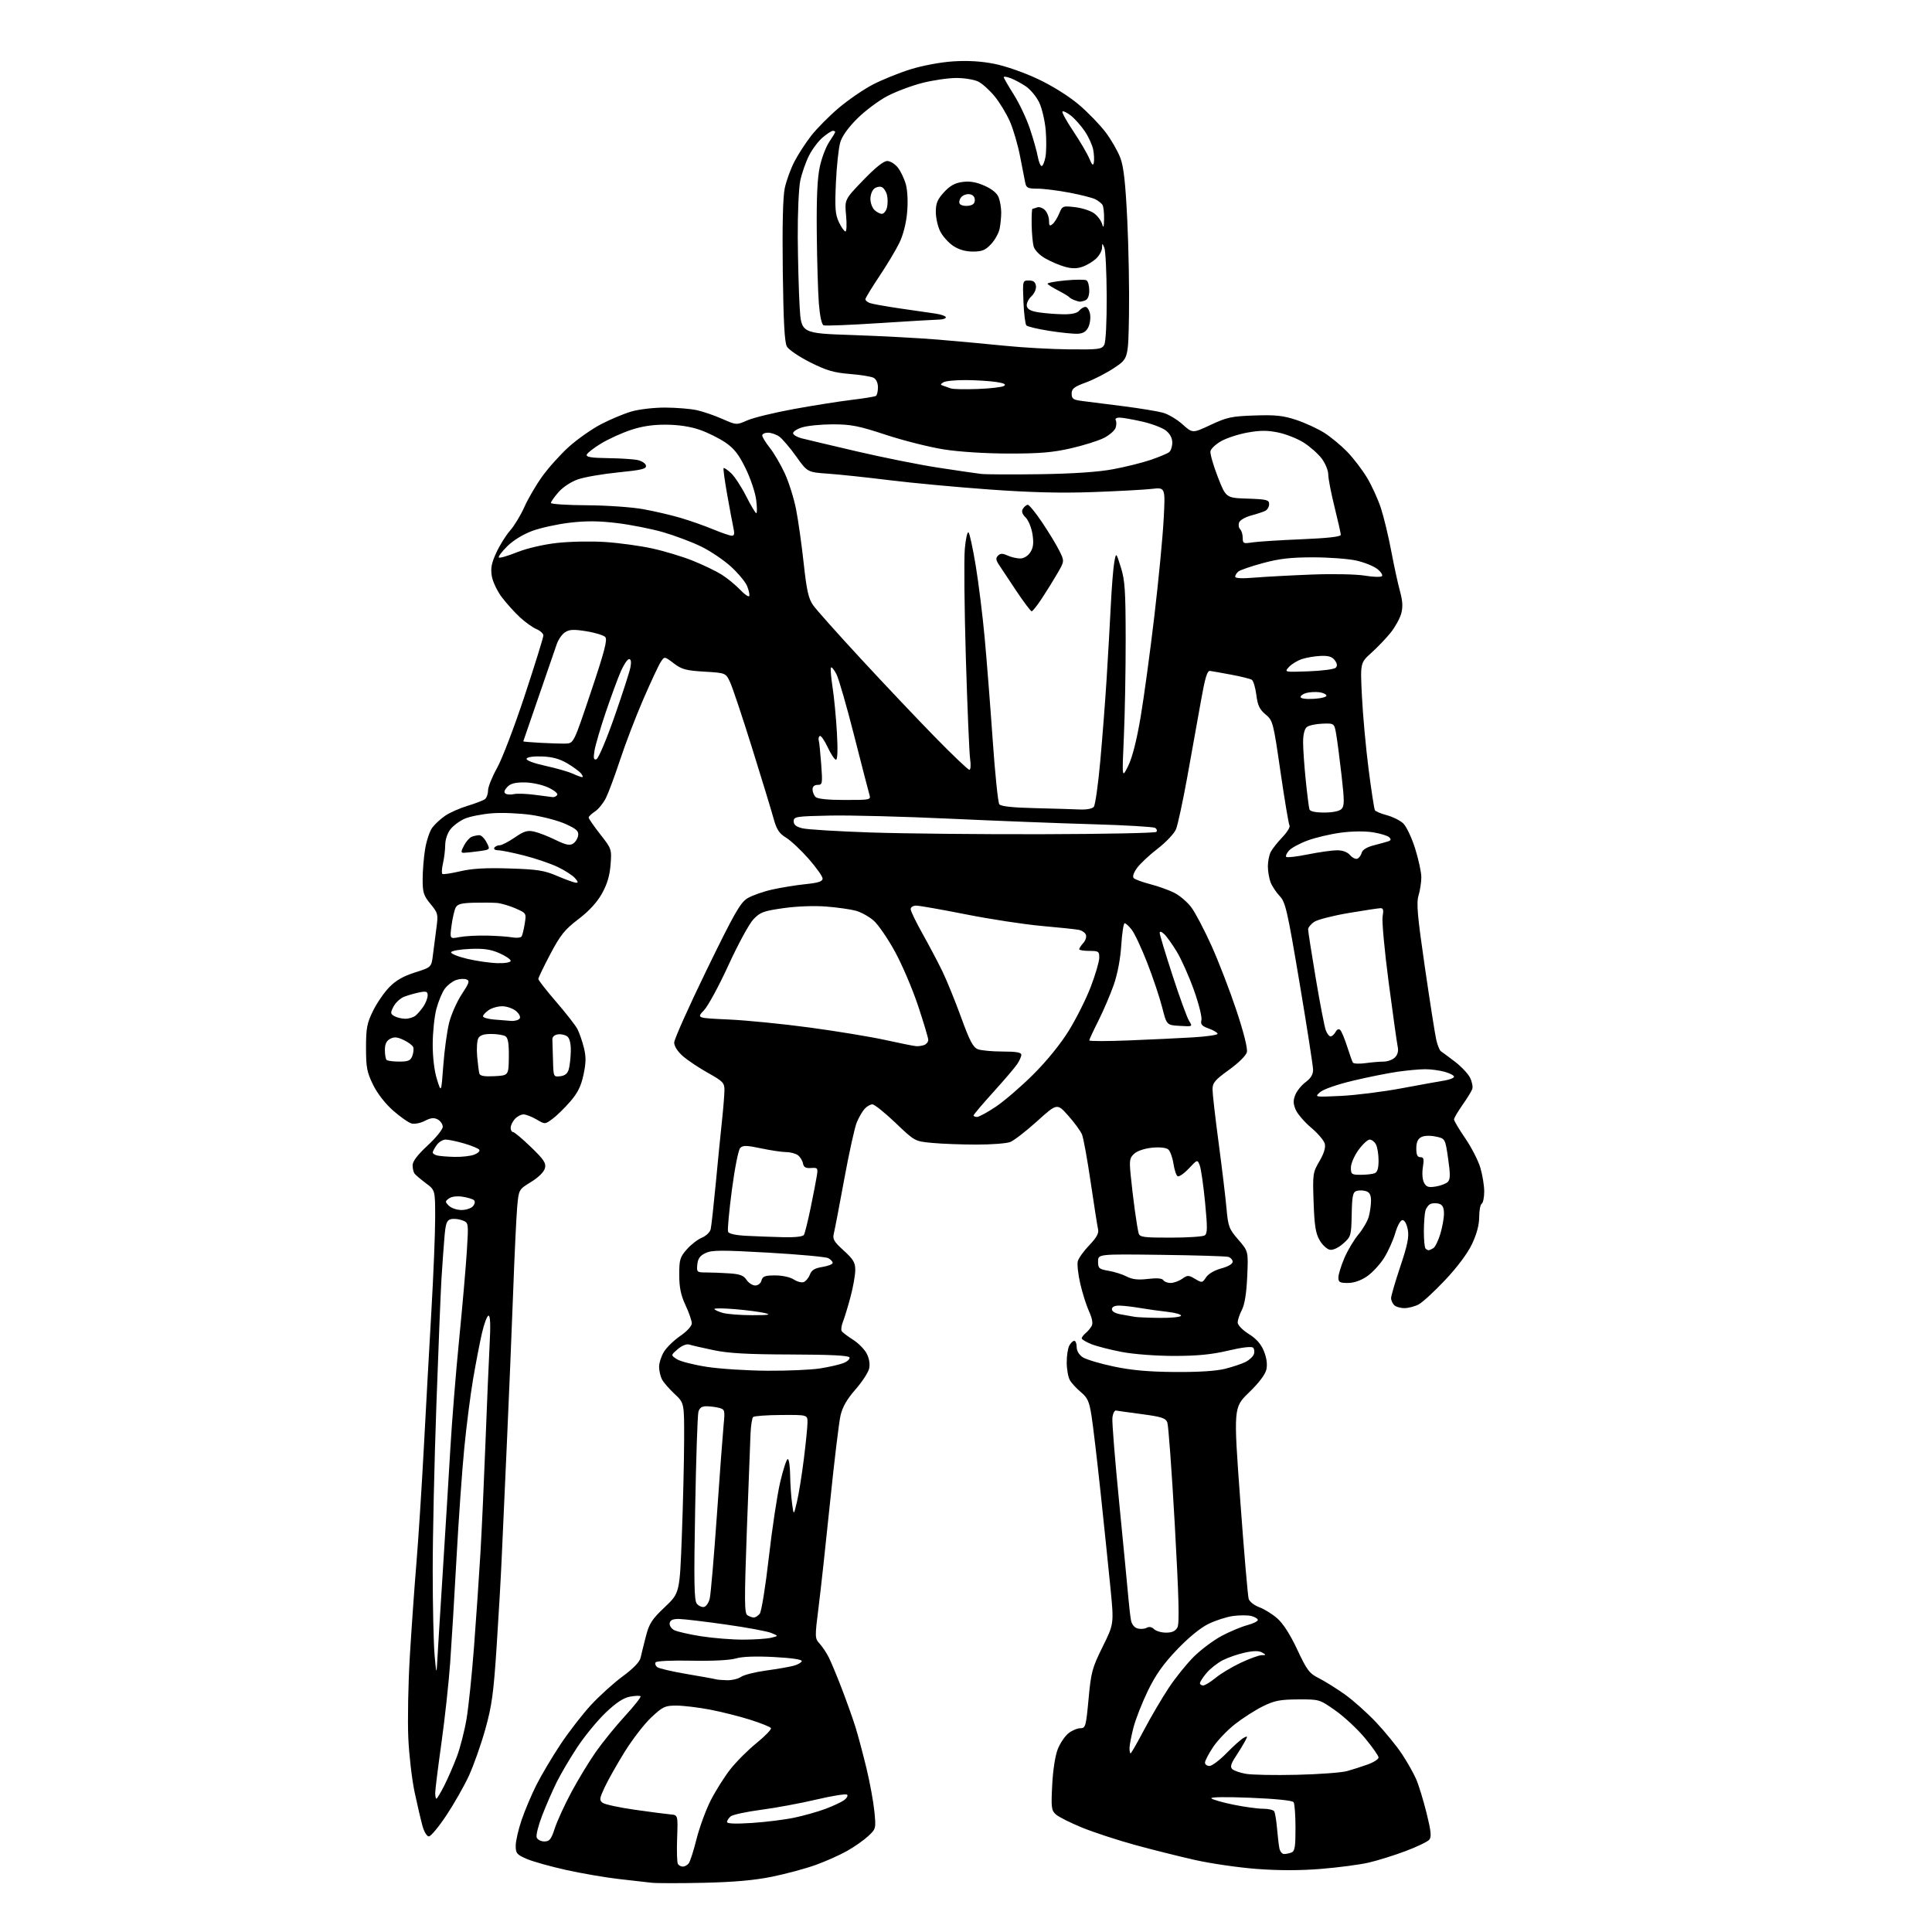 <?xml version="1.0" encoding="UTF-8" standalone="no"?>
<svg 
  version="1.1" 
  xmlns="http://www.w3.org/2000/svg" 
  xmlns:xlink="http://www.w3.org/1999/xlink" 
  xmlns:svg="http://www.w3.org/2000/svg"
  xmlns:rdf="http://www.w3.org/1999/02/22-rdf-syntax-ns#"
  xmlns:cc="http://creativecommons.org/ns#"
  xmlns:dc="http://purl.org/dc/elements/1.1/"
  viewBox="0 0 768 768"
  width="768"
  height="768"
>
<style>svg {background-color: white; }</style>"
<path stroke="none" fill="black" fill-rule="evenodd" d="M279.72,748.44C270.25,748.65 260.93,748.64 259.00,748.42C257.07,748.19 251.22,747.53 246.00,746.94C240.78,746.35 231.41,744.74 225.18,743.37C218.95,741.99 211.86,740.01 209.43,738.97C205.45,737.26 205.00,736.73 205.00,733.71C205.00,731.86 206.06,727.23 207.36,723.43C208.66,719.62 211.31,713.35 213.25,709.50C215.20,705.65 219.47,698.45 222.75,693.50C226.03,688.55 231.50,681.48 234.90,677.79C238.31,674.11 244.01,668.95 247.58,666.33C251.72,663.29 254.27,660.65 254.63,659.03C254.94,657.64 255.89,653.80 256.74,650.50C258.08,645.34 259.12,643.72 264.24,638.88C270.19,633.25 270.19,633.25 271.05,610.38C271.52,597.79 271.93,580.79 271.95,572.60C272.00,557.69 272.00,557.69 268.14,554.10C266.02,552.12 263.77,549.52 263.14,548.32C262.52,547.11 262.00,544.86 262.00,543.32C262.01,541.77 262.87,539.08 263.93,537.35C264.98,535.62 267.91,532.78 270.42,531.05C273.08,529.23 275.00,527.13 275.00,526.05C275.00,525.03 273.88,521.79 272.51,518.85C270.64,514.83 270.02,511.83 270.01,506.78C270.00,500.74 270.30,499.73 273.00,496.66C274.64,494.78 277.35,492.68 279.01,492.00C280.67,491.31 282.25,489.79 282.51,488.62C282.78,487.46 283.68,479.30 284.52,470.50C285.35,461.70 286.46,450.45 287.00,445.50C287.53,440.55 287.97,435.08 287.98,433.34C288.00,430.47 287.38,429.82 281.44,426.50C277.84,424.49 273.34,421.48 271.44,419.82C269.35,417.98 268.00,415.87 268.00,414.44C268.00,413.14 273.81,400.16 280.90,385.58C291.87,363.06 294.30,358.79 297.12,357.08C298.94,355.97 303.37,354.41 306.96,353.61C310.56,352.81 316.54,351.84 320.25,351.46C325.32,350.94 327.00,350.39 327.00,349.24C327.00,348.41 324.51,344.89 321.47,341.42C318.43,337.96 314.38,334.16 312.48,332.99C309.67,331.25 308.71,329.76 307.45,325.17C306.59,322.05 302.75,309.45 298.91,297.17C295.08,284.88 291.16,273.18 290.22,271.17C288.49,267.50 288.49,267.50 279.99,266.99C272.66,266.55 270.99,266.09 267.81,263.67C264.13,260.87 264.13,260.87 262.63,263.18C261.80,264.46 258.69,271.12 255.71,278.00C252.73,284.88 248.59,295.68 246.51,302.00C244.43,308.32 241.88,315.18 240.85,317.24C239.82,319.29 237.86,321.70 236.49,322.60C235.12,323.50 234.00,324.57 234.00,324.99C234.00,325.42 236.07,328.40 238.59,331.63C243.14,337.43 243.18,337.57 242.71,343.71C242.38,348.09 241.36,351.48 239.28,355.21C237.32,358.72 234.17,362.15 229.91,365.39C224.47,369.54 222.78,371.65 218.75,379.28C216.14,384.22 214.00,388.67 214.00,389.15C214.00,389.64 217.19,393.73 221.09,398.24C224.99,402.76 228.79,407.63 229.54,409.07C230.28,410.52 231.43,413.81 232.08,416.39C233.00,420.07 232.98,422.38 231.96,427.17C230.99,431.75 229.68,434.40 226.68,437.88C224.48,440.42 221.33,443.51 219.66,444.74C216.64,446.98 216.64,446.98 213.26,444.99C211.40,443.90 209.08,443.00 208.10,443.00C207.11,443.00 205.57,443.82 204.65,444.83C203.74,445.83 203.00,447.41 203.00,448.33C203.00,449.25 203.42,450.00 203.94,450.00C204.45,450.00 207.65,452.69 211.05,455.97C216.22,460.96 217.13,462.34 216.62,464.38C216.24,465.87 214.10,468.00 211.11,469.84C206.22,472.85 206.22,472.85 205.60,479.67C205.26,483.43 204.52,498.88 203.97,514.00C203.41,529.12 202.30,555.90 201.50,573.50C200.69,591.10 199.77,611.58 199.45,619.00C199.13,626.42 198.22,642.40 197.42,654.50C196.19,673.25 195.52,678.12 192.89,687.50C191.19,693.55 188.27,701.82 186.40,705.88C184.53,709.94 180.50,717.03 177.44,721.63C174.38,726.24 171.24,730.00 170.48,730.00C169.68,730.00 168.58,728.17 167.92,725.75C167.28,723.41 165.89,717.45 164.83,712.50C163.77,707.55 162.63,697.86 162.31,690.96C161.99,684.06 162.26,669.44 162.91,658.46C163.57,647.48 164.74,630.85 165.52,621.50C166.30,612.15 167.63,591.45 168.48,575.50C169.32,559.55 170.68,535.02 171.49,521.00C172.30,506.98 172.98,490.46 172.98,484.30C173.00,473.10 173.00,473.10 169.25,470.31C167.19,468.77 165.17,467.06 164.77,466.51C164.36,465.95 164.02,464.46 164.02,463.20C164.01,461.66 165.98,459.06 170.00,455.34C173.30,452.28 176.00,448.95 176.00,447.93C176.00,446.91 175.10,445.59 174.01,445.00C172.50,444.20 171.26,444.33 168.90,445.55C167.19,446.44 164.82,446.92 163.64,446.61C162.46,446.31 159.17,444.02 156.31,441.51C153.14,438.72 150.03,434.73 148.31,431.23C145.86,426.24 145.50,424.34 145.50,416.50C145.50,408.68 145.87,406.76 148.28,401.84C149.81,398.73 152.73,394.47 154.78,392.39C157.40,389.71 160.41,387.99 165.00,386.55C171.50,384.50 171.50,384.50 172.11,379.50C172.44,376.75 173.06,371.94 173.49,368.82C174.22,363.41 174.11,362.96 171.13,359.34C168.39,356.01 168.00,354.80 168.01,349.52C168.01,346.21 168.45,340.80 168.99,337.51C169.53,334.21 170.81,330.38 171.83,329.01C172.85,327.63 175.17,325.49 176.98,324.26C178.79,323.03 182.80,321.25 185.89,320.32C188.97,319.38 192.06,318.20 192.75,317.69C193.44,317.17 194.00,315.62 194.00,314.22C194.00,312.83 195.63,308.78 197.62,305.22C199.61,301.67 204.56,288.68 208.62,276.38C212.68,264.07 216.00,253.38 216.00,252.62C216.00,251.86 214.76,250.72 213.25,250.08C211.74,249.44 208.79,247.33 206.69,245.39C204.60,243.46 201.38,239.90 199.54,237.48C197.70,235.07 195.89,231.29 195.51,229.07C194.98,225.92 195.36,223.89 197.27,219.73C198.61,216.80 201.08,212.84 202.77,210.91C204.46,208.99 207.00,204.79 208.42,201.59C209.84,198.38 213.01,192.94 215.47,189.49C217.93,186.04 222.70,180.73 226.05,177.69C229.41,174.65 235.16,170.60 238.83,168.68C242.50,166.76 247.94,164.47 250.93,163.60C253.98,162.70 259.90,162.01 264.43,162.02C268.87,162.04 274.52,162.50 277.00,163.05C279.48,163.59 284.03,165.16 287.12,166.52C292.75,169.00 292.75,169.00 297.12,167.08C299.53,166.03 307.80,164.02 315.50,162.61C323.20,161.20 333.52,159.57 338.43,158.97C343.34,158.38 347.72,157.67 348.18,157.39C348.63,157.11 349.00,155.57 349.00,153.98C349.00,152.22 348.31,150.72 347.25,150.17C346.29,149.68 342.01,148.99 337.75,148.65C331.46,148.14 328.52,147.28 322.04,144.02C317.66,141.82 313.50,139.00 312.80,137.76C311.87,136.12 311.43,127.89 311.17,107.85C310.94,89.86 311.21,78.34 311.94,74.85C312.56,71.91 314.29,67.14 315.78,64.26C317.28,61.37 320.30,56.71 322.50,53.90C324.70,51.09 329.58,46.16 333.35,42.96C337.12,39.76 343.20,35.58 346.85,33.67C350.51,31.76 357.26,29.02 361.86,27.58C366.73,26.06 373.83,24.73 378.86,24.40C384.72,24.02 390.01,24.33 395.30,25.38C399.79,26.27 407.18,28.86 412.70,31.47C418.43,34.18 424.94,38.27 428.89,41.63C432.53,44.73 437.31,49.67 439.53,52.62C441.75,55.58 444.37,60.13 445.35,62.75C446.68,66.28 447.39,72.64 448.11,87.50C448.64,98.50 448.95,115.38 448.79,125.00C448.50,142.50 448.50,142.50 443.00,146.19C439.98,148.22 434.91,150.84 431.75,152.00C426.95,153.76 426.00,154.50 426.00,156.49C426.00,158.55 426.59,158.95 430.25,159.41C432.59,159.70 439.90,160.62 446.50,161.47C453.10,162.31 460.22,163.48 462.32,164.07C464.42,164.65 467.92,166.74 470.09,168.70C474.05,172.27 474.05,172.27 481.27,168.89C487.74,165.86 489.58,165.46 498.72,165.16C507.11,164.88 510.10,165.20 515.33,166.94C518.84,168.11 523.82,170.41 526.40,172.04C528.98,173.67 533.07,177.05 535.50,179.55C537.92,182.05 541.46,186.66 543.36,189.80C545.26,192.93 547.77,198.43 548.94,202.00C550.10,205.57 551.95,213.22 553.03,219.00C554.12,224.78 555.67,231.94 556.49,234.93C557.59,238.94 557.72,241.29 557.00,243.93C556.46,245.89 554.55,249.32 552.76,251.55C550.97,253.77 547.52,257.37 545.11,259.54C540.72,263.49 540.72,263.49 541.40,276.99C541.77,284.42 542.96,297.41 544.05,305.86C545.13,314.31 546.26,321.61 546.55,322.08C546.84,322.56 548.98,323.45 551.29,324.06C553.61,324.68 556.52,326.12 557.77,327.28C559.02,328.44 561.14,332.88 562.52,337.24C563.88,341.57 565.00,346.72 565.00,348.69C565.00,350.66 564.50,353.92 563.90,355.94C562.99,358.97 563.43,364.00 566.42,384.56C568.42,398.28 570.45,411.25 570.95,413.40C571.45,415.54 572.27,417.56 572.79,417.90C573.30,418.23 575.79,420.07 578.32,422.00C580.85,423.93 583.57,426.81 584.37,428.41C585.16,430.01 585.56,432.04 585.25,432.91C584.95,433.79 583.19,436.64 581.35,439.25C579.51,441.87 578.00,444.45 578.00,444.99C578.00,445.54 580.01,448.92 582.46,452.50C584.92,456.09 587.62,461.35 588.46,464.19C589.31,467.04 590.00,471.28 590.00,473.62C590.00,475.97 589.55,478.16 589.00,478.50C588.45,478.84 588.00,481.23 588.00,483.81C588.00,486.89 587.02,490.56 585.16,494.50C583.40,498.22 579.34,503.66 574.50,508.80C570.21,513.37 565.43,517.76 563.89,518.55C562.36,519.35 559.82,520.00 558.25,520.00C556.68,520.00 554.86,519.46 554.20,518.80C553.54,518.14 552.99,516.90 552.97,516.05C552.96,515.20 554.61,509.55 556.63,503.50C559.53,494.86 560.17,491.70 559.61,488.75C559.20,486.56 558.33,485.00 557.53,485.00C556.72,485.00 555.51,487.18 554.61,490.25C553.77,493.14 551.75,497.60 550.12,500.16C548.49,502.72 545.44,505.99 543.35,507.41C540.91,509.06 538.17,510.00 535.77,510.00C532.52,510.00 532.01,509.69 532.04,507.75C532.06,506.51 533.15,503.02 534.45,500.00C535.75,496.98 538.25,492.80 539.99,490.73C541.73,488.65 543.57,485.50 544.08,483.73C544.58,481.96 545.00,479.08 545.00,477.32C545.00,475.01 544.45,473.96 543.00,473.50C541.90,473.15 540.21,473.12 539.25,473.42C537.78,473.89 537.47,475.37 537.32,482.73C537.15,491.19 537.04,491.58 533.99,494.30C532.14,495.95 529.96,496.99 528.72,496.81C527.55,496.64 525.70,494.95 524.60,493.06C522.99,490.31 522.51,487.30 522.18,477.94C521.78,466.67 521.86,466.10 524.49,461.61C526.28,458.56 527.01,456.18 526.63,454.66C526.31,453.39 523.86,450.51 521.17,448.24C518.49,445.98 515.73,442.75 515.03,441.07C514.03,438.67 514.02,437.38 514.94,435.14C515.59,433.57 517.45,431.31 519.06,430.11C521.08,428.62 521.99,427.09 521.97,425.22C521.95,423.72 519.53,408.18 516.59,390.68C511.71,361.68 511.01,358.62 508.68,356.18C507.28,354.71 505.65,352.23 505.06,350.68C504.48,349.14 504.00,346.29 504.00,344.37C504.00,342.44 504.50,339.89 505.12,338.68C505.73,337.48 507.81,334.85 509.73,332.84C511.66,330.83 512.95,328.72 512.60,328.16C512.26,327.61 510.65,318.00 509.02,306.83C506.15,287.02 506.00,286.45 503.08,284.00C500.70,282.02 499.94,280.41 499.41,276.23C499.04,273.33 498.23,270.63 497.62,270.23C497.00,269.84 493.35,268.92 489.50,268.21C485.65,267.49 481.83,266.81 481.02,266.70C479.87,266.55 479.03,269.35 477.33,279.00C476.12,285.88 473.69,299.38 471.94,309.00C470.19,318.62 468.19,327.90 467.49,329.61C466.79,331.33 463.52,334.79 460.17,337.37C456.84,339.93 453.14,343.41 451.94,345.09C450.60,346.97 450.11,348.51 450.68,349.08C451.19,349.59 454.18,350.68 457.33,351.50C460.48,352.32 464.77,353.86 466.86,354.93C468.95,356.00 471.94,358.54 473.50,360.59C475.06,362.63 478.69,369.52 481.57,375.90C484.45,382.28 488.92,393.90 491.52,401.71C494.44,410.53 496.01,416.81 495.65,418.26C495.31,419.61 492.31,422.57 488.53,425.29C482.92,429.33 482.00,430.42 482.00,433.07C482.00,434.77 483.09,444.33 484.43,454.33C485.76,464.32 487.17,476.03 487.55,480.33C488.20,487.59 488.55,488.51 492.25,492.79C496.24,497.40 496.24,497.40 495.79,507.45C495.49,514.11 494.77,518.58 493.67,520.70C492.75,522.46 492.00,524.71 492.00,525.70C492.00,526.74 493.87,528.68 496.41,530.28C499.47,532.21 501.31,534.31 502.45,537.17C503.51,539.82 503.85,542.39 503.41,544.39C502.98,546.35 500.45,549.71 496.53,553.50C490.32,559.50 490.32,559.50 493.03,596.54C494.51,616.91 496.02,634.48 496.37,635.59C496.72,636.69 498.61,638.18 500.57,638.89C502.53,639.60 505.76,641.60 507.74,643.34C510.08,645.38 512.89,649.77 515.68,655.73C519.52,663.94 520.46,665.19 524.25,667.10C526.59,668.28 531.21,671.16 534.53,673.51C537.84,675.86 543.46,680.87 547.03,684.65C550.59,688.43 555.22,694.11 557.31,697.27C559.41,700.44 561.95,704.93 562.95,707.26C563.96,709.59 565.81,715.63 567.07,720.68C568.86,727.90 569.10,730.18 568.16,731.31C567.50,732.10 563.26,734.14 558.73,735.84C554.20,737.54 547.58,739.61 544.00,740.43C540.42,741.25 531.90,742.37 525.06,742.92C516.79,743.59 508.23,743.59 499.56,742.93C492.38,742.39 481.41,740.80 475.18,739.40C468.95,738.01 458.18,735.31 451.24,733.41C444.30,731.51 434.82,728.40 430.17,726.51C425.53,724.61 420.83,722.26 419.74,721.28C417.94,719.66 417.80,718.58 418.27,709.50C418.58,703.49 419.47,697.80 420.51,695.23C421.46,692.88 423.37,690.07 424.75,688.98C426.14,687.89 428.25,687.00 429.45,687.00C431.51,687.00 431.70,686.33 432.72,675.38C433.71,664.67 434.15,663.04 438.31,654.63C442.83,645.50 442.83,645.50 441.40,631.00C440.62,623.02 438.84,605.92 437.47,593.00C436.09,580.08 434.48,566.47 433.89,562.76C432.99,557.09 432.33,555.61 429.66,553.39C427.92,551.94 425.95,549.80 425.29,548.63C424.62,547.46 424.05,544.33 424.04,541.68C424.02,539.04 424.47,536.00 425.04,534.93C425.60,533.87 426.50,533.00 427.04,533.00C427.57,533.00 428.00,534.11 428.00,535.48C428.00,536.99 428.94,538.57 430.42,539.54C431.75,540.41 437.27,542.06 442.67,543.20C449.78,544.70 456.51,545.31 467.00,545.39C476.39,545.46 483.44,545.01 487.00,544.12C490.02,543.35 493.68,542.13 495.13,541.40C496.57,540.67 498.05,539.31 498.41,538.37C498.77,537.43 498.64,536.24 498.13,535.73C497.54,535.14 493.81,535.58 488.22,536.89C481.62,538.45 475.96,539.00 466.74,539.00C459.56,539.00 450.70,538.33 445.97,537.43C441.43,536.57 435.98,535.17 433.86,534.33C431.73,533.48 430.00,532.44 430.00,532.01C430.00,531.59 430.70,530.66 431.55,529.95C432.41,529.25 433.49,527.94 433.97,527.06C434.52,526.03 434.15,523.99 432.91,521.30C431.86,519.00 430.30,514.09 429.44,510.39C428.58,506.68 428.13,502.63 428.43,501.40C428.74,500.17 430.80,497.29 433.00,495.00C435.89,491.99 436.86,490.24 436.50,488.67C436.22,487.48 434.91,479.07 433.57,470.00C432.24,460.93 430.69,452.38 430.12,451.00C429.56,449.62 427.10,446.25 424.66,443.51C420.22,438.51 420.22,438.51 412.22,445.74C407.82,449.72 403.01,453.42 401.54,453.98C400.07,454.54 394.06,455.00 388.18,454.99C382.31,454.99 374.38,454.69 370.57,454.33C363.64,453.68 363.64,453.68 355.96,446.34C351.73,442.30 347.61,439.00 346.79,439.00C345.98,439.00 344.58,439.80 343.69,440.79C342.80,441.77 341.40,444.19 340.58,446.16C339.76,448.13 337.52,458.25 335.62,468.65C333.71,479.04 331.85,488.76 331.48,490.24C330.89,492.56 331.44,493.52 335.40,497.12C339.25,500.63 340.00,501.89 339.98,504.90C339.97,506.88 339.13,511.65 338.10,515.50C337.08,519.35 335.73,523.78 335.11,525.33C334.49,526.89 334.25,528.60 334.58,529.12C334.90,529.65 336.92,531.19 339.06,532.54C341.19,533.88 343.66,536.37 344.53,538.07C345.52,539.98 345.89,542.22 345.50,543.99C345.16,545.55 342.71,549.31 340.06,552.34C336.68,556.19 334.90,559.30 334.12,562.67C333.51,565.33 331.64,580.77 329.98,597.00C328.32,613.23 326.26,632.06 325.40,638.85C323.88,650.87 323.90,651.26 325.80,653.35C326.88,654.53 328.52,656.99 329.44,658.80C330.35,660.62 332.70,666.24 334.64,671.30C336.58,676.36 339.02,683.20 340.05,686.50C341.08,689.80 343.03,697.12 344.40,702.77C345.77,708.42 347.19,716.17 347.57,720.00C348.25,726.88 348.22,726.99 345.12,729.89C343.39,731.50 339.62,734.15 336.74,735.77C333.86,737.40 328.23,739.91 324.23,741.35C320.24,742.79 312.46,744.89 306.95,746.01C299.93,747.44 291.78,748.17 279.72,748.44zM271.44,742.00C272.16,742.00 273.21,741.44 273.76,740.75C274.32,740.06 275.72,735.70 276.88,731.06C278.05,726.42 280.57,719.53 282.49,715.74C284.41,711.96 287.90,706.41 290.24,703.41C292.58,700.41 297.31,695.67 300.75,692.88C304.19,690.09 306.75,687.41 306.46,686.93C306.16,686.45 302.42,684.96 298.14,683.60C293.85,682.25 286.62,680.44 282.07,679.57C277.51,678.71 271.56,678.00 268.85,678.00C264.35,678.00 263.47,678.41 258.90,682.69C256.14,685.27 251.36,691.46 248.28,696.44C245.20,701.42 241.63,707.75 240.35,710.50C238.28,714.94 238.19,715.63 239.56,716.65C240.41,717.28 246.15,718.52 252.30,719.40C258.46,720.28 264.85,721.11 266.50,721.25C269.50,721.50 269.50,721.50 269.17,730.71C268.98,735.78 269.12,740.39 269.48,740.96C269.83,741.53 270.71,742.00 271.44,742.00zM510.44,737.00C511.21,737.00 512.55,736.73 513.42,736.39C514.70,735.90 515.00,734.07 514.98,726.64C514.98,721.61 514.64,717.01 514.23,716.40C513.78,715.73 507.17,715.05 497.04,714.64C487.10,714.24 480.96,714.34 481.54,714.89C482.07,715.39 486.04,716.52 490.36,717.40C494.68,718.28 499.94,719.00 502.05,719.00C504.16,719.00 506.17,719.46 506.52,720.03C506.86,720.59 507.37,723.63 507.64,726.78C507.91,729.92 508.33,733.51 508.58,734.75C508.83,735.99 509.67,737.00 510.44,737.00zM216.39,732.00C218.46,732.00 219.10,731.19 220.55,726.75C221.50,723.86 224.46,717.40 227.14,712.40C229.82,707.39 234.21,700.17 236.88,696.36C239.56,692.55 244.77,686.14 248.45,682.13C252.14,678.11 254.92,674.58 254.62,674.29C254.33,674.00 252.43,674.07 250.40,674.45C247.81,674.94 244.91,676.85 240.75,680.82C237.47,683.95 232.42,690.10 229.51,694.50C226.60,698.90 222.89,705.20 221.26,708.50C219.63,711.80 217.05,717.73 215.52,721.68C213.99,725.64 213.01,729.57 213.34,730.43C213.67,731.30 215.04,732.00 216.39,732.00zM298.94,724.65C304.41,724.29 311.98,723.35 315.77,722.55C319.56,721.75 325.13,720.18 328.14,719.05C331.15,717.92 334.49,716.36 335.56,715.58C336.62,714.80 337.16,713.82 336.74,713.41C336.32,712.99 330.82,713.86 324.52,715.35C318.22,716.83 308.30,718.67 302.49,719.43C296.68,720.20 291.26,721.37 290.46,722.03C289.66,722.70 289.00,723.71 289.00,724.27C289.00,724.95 292.38,725.08 298.94,724.65zM173.48,715.00C173.75,715.00 175.16,712.65 176.61,709.79C178.06,706.92 180.32,701.72 181.63,698.24C182.94,694.76 184.67,688.00 185.47,683.21C186.27,678.42 187.61,665.50 188.44,654.50C189.28,643.50 190.41,626.85 190.97,617.50C191.52,608.15 192.42,588.35 192.98,573.50C193.54,558.65 194.28,541.21 194.62,534.75C195.05,526.82 194.92,523.00 194.21,523.00C193.63,523.00 192.43,526.19 191.55,530.09C190.66,533.99 189.08,542.20 188.04,548.34C187.00,554.48 185.43,566.70 184.57,575.51C183.70,584.31 182.32,603.89 181.49,619.01C180.67,634.13 179.52,653.02 178.95,661.00C178.38,668.98 176.81,683.37 175.46,692.99C174.11,702.61 173.00,711.50 173.00,712.74C173.00,713.98 173.22,715.00 173.48,715.00zM515.50,705.51C524.30,705.31 533.30,704.64 535.50,704.03C537.70,703.42 541.41,702.23 543.75,701.38C546.09,700.53 548.00,699.29 548.00,698.63C548.00,697.97 545.57,694.51 542.61,690.94C539.64,687.36 534.35,682.43 530.86,679.97C524.52,675.51 524.48,675.50 516.00,675.54C508.83,675.58 506.64,676.01 502.00,678.29C498.98,679.78 493.99,682.97 490.93,685.38C487.86,687.78 483.92,691.91 482.18,694.55C480.43,697.19 479.00,699.94 479.00,700.67C479.00,701.40 479.80,702.00 480.79,702.00C481.77,702.00 484.81,699.72 487.54,696.92C490.27,694.13 493.32,691.40 494.33,690.85C495.99,689.94 496.04,690.06 494.92,692.17C494.24,693.45 492.55,696.21 491.18,698.29C489.31,701.13 488.97,702.37 489.82,703.22C490.45,703.85 492.88,704.70 495.23,705.12C497.58,705.54 506.70,705.72 515.50,705.51zM449.42,697.00C449.66,697.00 452.04,692.84 454.73,687.75C457.41,682.66 461.82,675.15 464.52,671.06C467.22,666.96 471.78,661.31 474.65,658.48C477.52,655.66 482.48,651.96 485.68,650.27C488.88,648.57 493.41,646.67 495.75,646.05C498.09,645.43 500.00,644.50 500.00,643.98C500.00,643.46 498.84,642.75 497.43,642.39C496.02,642.04 492.75,642.03 490.18,642.38C487.61,642.73 483.19,644.15 480.37,645.53C477.19,647.08 472.42,650.99 467.86,655.77C462.43,661.46 459.38,665.77 456.31,672.09C454.02,676.81 451.43,683.40 450.57,686.73C449.71,690.06 449.00,693.74 449.00,694.89C449.00,696.05 449.19,697.00 449.42,697.00zM478.27,670.00C478.97,670.00 481.18,668.65 483.19,667.00C485.19,665.35 489.68,662.65 493.16,661.00C496.65,659.35 500.40,657.99 501.50,657.97C503.37,657.94 503.38,657.87 501.71,656.90C500.46,656.17 498.40,656.18 494.92,656.92C492.18,657.51 488.21,658.87 486.09,659.95C483.98,661.03 481.07,663.32 479.63,665.03C478.18,666.75 477.00,668.57 477.00,669.08C477.00,669.58 477.57,670.00 478.27,670.00zM289.03,667.92C290.97,667.96 293.47,667.36 294.59,666.57C295.71,665.79 300.20,664.66 304.56,664.06C308.93,663.46 313.82,662.61 315.43,662.18C317.05,661.75 318.53,660.92 318.72,660.35C318.94,659.69 314.91,659.09 307.78,658.70C300.40,658.31 295.11,658.50 292.50,659.26C290.07,659.97 283.13,660.32 274.85,660.15C266.94,659.98 260.95,660.27 260.61,660.82C260.29,661.34 260.58,662.20 261.26,662.72C261.94,663.24 267.23,664.47 273.00,665.45C278.77,666.42 283.95,667.36 284.50,667.53C285.05,667.70 287.09,667.88 289.03,667.92zM173.75,661.50C173.89,658.75 174.88,642.55 175.97,625.50C177.05,608.45 178.43,585.95 179.04,575.50C179.64,565.05 181.20,545.70 182.51,532.50C183.82,519.30 185.20,503.45 185.58,497.28C186.28,486.06 186.28,486.06 183.75,485.09C182.35,484.56 180.32,484.37 179.22,484.65C177.53,485.09 177.13,486.29 176.63,492.34C176.30,496.28 175.79,503.55 175.48,508.50C175.18,513.45 174.27,535.93 173.47,558.46C172.66,580.99 172.00,610.69 172.01,624.46C172.01,638.23 172.35,653.33 172.76,658.00C173.37,664.97 173.54,665.60 173.75,661.50zM295.50,651.78C299.90,651.77 304.85,651.44 306.50,651.04C309.50,650.32 309.50,650.32 306.56,649.11C304.95,648.45 296.85,646.95 288.56,645.78C280.28,644.60 271.94,643.61 270.02,643.57C267.53,643.52 266.45,643.97 266.21,645.18C266.03,646.11 266.81,647.36 267.95,647.98C269.10,648.59 273.96,649.70 278.77,650.45C283.57,651.19 291.10,651.80 295.50,651.78zM463.54,649.00C465.95,649.00 467.25,648.40 468.05,646.92C468.88,645.36 468.62,635.10 467.00,606.17C465.81,584.90 464.47,566.58 464.03,565.44C463.35,563.72 461.74,563.19 454.02,562.16C448.96,561.49 444.30,560.84 443.66,560.72C443.02,560.60 442.36,561.92 442.19,563.66C442.02,565.40 443.25,580.70 444.93,597.66C446.60,614.62 448.22,631.42 448.53,635.00C448.83,638.58 449.32,642.69 449.60,644.15C449.91,645.74 450.96,647.02 452.23,647.35C453.40,647.65 455.03,647.52 455.86,647.06C456.80,646.53 457.88,646.73 458.75,647.61C459.52,648.37 461.67,649.00 463.54,649.00zM299.63,642.98C300.25,642.99 301.31,642.33 302.00,641.50C302.69,640.67 304.28,630.85 305.60,619.25C306.90,607.84 308.93,594.34 310.12,589.25C311.31,584.16 312.67,580.00 313.14,580.00C313.61,580.00 314.04,582.81 314.09,586.25C314.14,589.69 314.47,594.75 314.84,597.50C315.50,602.50 315.50,602.50 316.80,597.00C317.51,593.98 318.75,586.33 319.54,580.00C320.33,573.67 320.99,567.13 320.99,565.46C321.00,562.41 321.00,562.41 310.56,562.48C304.82,562.51 299.79,562.88 299.37,563.29C298.96,563.70 298.50,566.62 298.35,569.77C298.20,572.92 297.54,590.28 296.88,608.35C295.87,636.38 295.90,641.32 297.10,642.08C297.87,642.57 299.01,642.98 299.63,642.98zM279.84,638.79C280.69,638.63 281.71,637.15 282.12,635.50C282.53,633.85 283.80,619.00 284.96,602.50C286.11,586.00 287.33,569.75 287.65,566.40C288.22,560.59 288.14,560.27 285.88,559.66C284.57,559.31 282.31,559.02 280.87,559.01C278.98,559.00 278.06,559.64 277.62,561.25C277.28,562.49 276.70,579.79 276.34,599.70C275.80,628.96 275.93,636.21 277.00,637.50C277.72,638.37 279.00,638.95 279.84,638.79zM305.00,544.89C312.98,544.94 322.43,544.53 326.00,543.97C329.57,543.41 333.75,542.45 335.29,541.84C336.82,541.23 337.91,540.23 337.70,539.61C337.45,538.84 330.30,538.48 314.42,538.43C297.07,538.38 289.58,537.96 283.60,536.70C279.25,535.79 274.91,534.79 273.95,534.48C272.91,534.15 271.06,534.90 269.41,536.32C266.63,538.71 266.63,538.71 269.07,540.30C270.40,541.17 275.77,542.54 281.00,543.35C286.23,544.15 297.02,544.84 305.00,544.89zM460.69,523.88C465.20,523.95 469.14,523.58 469.45,523.07C469.77,522.56 467.43,521.86 464.26,521.50C461.09,521.15 456.05,520.44 453.07,519.93C450.08,519.42 446.37,519.00 444.82,519.00C443.02,519.00 442.00,519.53 442.00,520.45C442.00,521.36 443.42,522.14 445.75,522.52C447.81,522.86 450.18,523.28 451.00,523.45C451.82,523.63 456.19,523.82 460.69,523.88zM299.00,522.81C305.74,522.80 306.77,522.62 304.00,521.95C302.07,521.49 296.79,520.80 292.25,520.42C287.71,520.04 284.00,520.00 284.00,520.33C284.00,520.67 285.46,521.37 287.25,521.88C289.04,522.40 294.32,522.81 299.00,522.81zM300.22,511.00C301.35,511.00 302.41,510.15 302.71,509.00C303.14,507.34 304.07,507.00 308.15,507.00C310.99,507.00 314.11,507.68 315.53,508.61C316.88,509.50 318.67,509.96 319.51,509.64C320.34,509.31 321.44,507.98 321.94,506.67C322.62,504.88 323.87,504.12 326.92,503.63C329.16,503.27 331.00,502.55 331.00,502.02C331.00,501.50 330.21,500.65 329.25,500.14C328.29,499.63 317.58,498.64 305.45,497.95C286.70,496.89 282.95,496.91 280.45,498.11C278.25,499.16 277.42,500.32 277.19,502.66C276.90,505.69 277.03,505.81 280.69,505.82C282.79,505.82 286.92,505.98 289.89,506.18C294.12,506.46 295.59,507.01 296.76,508.77C297.58,509.99 299.13,511.00 300.22,511.00zM465.34,510.00C466.56,510.00 468.61,509.26 469.90,508.36C472.08,506.83 472.45,506.83 475.08,508.39C477.82,510.01 477.96,509.99 479.43,507.75C480.34,506.37 482.78,504.94 485.47,504.22C488.18,503.49 490.00,502.43 490.00,501.57C490.00,500.78 489.21,499.91 488.25,499.63C487.29,499.36 475.25,498.99 461.50,498.82C436.50,498.50 436.50,498.50 436.50,501.47C436.50,504.18 436.87,504.51 440.67,505.16C442.97,505.55 446.22,506.58 447.90,507.45C450.13,508.60 452.38,508.86 456.34,508.39C459.89,507.97 461.97,508.14 462.42,508.88C462.81,509.50 464.12,510.00 465.34,510.00zM567.92,496.98C568.24,496.98 569.08,496.60 569.80,496.15C570.51,495.69 571.75,493.15 572.55,490.50C573.35,487.85 574.00,484.21 574.00,482.41C574.00,480.10 573.45,478.96 572.14,478.54C571.12,478.22 569.59,478.22 568.74,478.55C567.89,478.87 566.93,480.12 566.61,481.32C566.29,482.52 566.02,486.24 566.01,489.58C566.01,492.93 566.30,495.97 566.67,496.33C567.03,496.70 567.60,496.99 567.92,496.98zM311.19,491.80C315.94,491.93 319.14,491.58 319.57,490.89C319.94,490.28 321.15,485.44 322.24,480.14C323.33,474.84 324.45,469.06 324.72,467.30C325.18,464.30 325.03,464.11 322.39,464.30C320.28,464.45 319.49,464.00 319.20,462.50C319.00,461.40 318.11,459.94 317.22,459.25C316.34,458.56 314.24,457.99 312.56,457.98C310.88,457.97 306.36,457.30 302.53,456.49C296.81,455.28 295.33,455.25 294.26,456.31C293.53,457.05 292.08,464.30 290.94,472.98C289.83,481.43 289.14,488.92 289.41,489.62C289.72,490.44 292.37,491.03 296.70,491.26C300.44,491.45 306.96,491.70 311.19,491.80zM465.32,491.98C472.02,491.98 478.11,491.58 478.86,491.11C479.99,490.39 480.02,488.19 479.04,478.00C478.39,471.27 477.44,464.66 476.93,463.31C476.00,460.86 476.00,460.86 472.55,464.52C470.65,466.53 468.65,467.90 468.11,467.57C467.56,467.23 466.82,464.95 466.45,462.51C466.08,460.06 465.15,457.54 464.39,456.91C463.54,456.21 461.01,455.94 457.98,456.23C455.05,456.51 452.12,457.49 450.90,458.59C449.05,460.26 448.89,461.21 449.45,466.99C449.79,470.57 450.54,476.88 451.10,481.00C451.66,485.12 452.35,489.29 452.63,490.25C453.08,491.79 454.57,492.00 465.32,491.98zM183.45,481.00C185.27,481.00 187.33,480.31 188.04,479.46C188.79,478.55 188.94,477.58 188.41,477.09C187.91,476.63 185.85,476.01 183.84,475.71C181.64,475.38 179.49,475.65 178.48,476.39C176.89,477.56 176.88,477.74 178.46,479.32C179.39,480.24 181.63,481.00 183.45,481.00zM570.78,471.65C572.75,471.33 574.91,470.49 575.58,469.78C576.53,468.78 576.55,466.74 575.65,460.54C574.50,452.58 574.50,452.58 570.68,451.79C568.38,451.32 566.10,451.41 564.93,452.04C563.59,452.75 563.00,454.13 563.00,456.54C563.00,459.07 563.44,460.00 564.63,460.00C565.97,460.00 566.14,460.71 565.61,464.03C565.24,466.38 565.43,468.94 566.08,470.15C567.00,471.86 567.83,472.13 570.78,471.65zM540.92,467.00C543.07,467.00 545.55,466.73 546.42,466.39C547.53,465.97 548.00,464.47 548.00,461.33C548.00,458.87 547.53,456.00 546.96,454.93C546.40,453.87 545.27,453.00 544.47,453.00C543.67,453.00 541.66,454.87 540.01,457.15C538.34,459.45 537.00,462.57 537.00,464.15C537.00,466.80 537.28,467.00 540.92,467.00zM180.68,459.88C183.54,459.95 187.05,459.55 188.50,459.00C189.94,458.45 190.86,457.58 190.54,457.07C190.22,456.55 187.54,455.43 184.58,454.57C181.62,453.70 178.27,453.00 177.15,453.00C176.03,453.00 174.41,454.00 173.56,455.22C172.70,456.44 172.00,457.76 172.00,458.15C172.00,458.54 172.79,459.06 173.75,459.31C174.71,459.56 177.83,459.82 180.68,459.88zM388.39,444.00C389.15,444.00 392.51,442.17 395.85,439.94C399.19,437.71 405.88,431.95 410.71,427.14C416.16,421.71 421.56,415.06 424.92,409.62C427.89,404.80 431.82,396.95 433.63,392.18C435.45,387.40 436.95,382.26 436.97,380.75C437.00,378.20 436.71,378.00 433.00,378.00C430.80,378.00 429.00,377.70 429.00,377.33C429.00,376.96 429.73,375.85 430.62,374.87C431.51,373.88 431.98,372.40 431.66,371.57C431.35,370.74 430.05,369.86 428.79,369.62C427.53,369.38 420.88,368.68 414.00,368.07C407.12,367.45 393.62,365.39 384.00,363.48C374.38,361.57 365.49,360.01 364.25,360.00C363.00,360.00 362.00,360.61 362.00,361.38C362.00,362.14 364.11,366.52 366.70,371.13C369.28,375.73 372.82,382.43 374.56,386.00C376.30,389.57 379.66,397.83 382.03,404.34C385.49,413.85 386.81,416.36 388.73,417.09C390.05,417.59 394.48,418.00 398.57,418.00C403.93,418.00 406.00,418.36 406.00,419.28C406.00,419.98 405.25,421.67 404.33,423.03C403.42,424.39 399.14,429.40 394.83,434.16C390.52,438.92 387.00,443.08 387.00,443.41C387.00,443.73 387.62,444.00 388.39,444.00zM533.06,435.64C538.88,435.36 549.68,434.01 557.06,432.63C564.45,431.25 572.19,429.85 574.25,429.52C576.31,429.18 578.00,428.50 578.00,428.00C578.00,427.50 576.31,426.63 574.25,426.05C572.19,425.48 568.70,425.02 566.50,425.03C564.30,425.03 559.35,425.49 555.50,426.04C551.65,426.60 543.66,428.20 537.75,429.61C531.52,431.10 526.06,433.00 524.75,434.16C522.50,436.14 522.50,436.14 533.06,435.64zM176.22,423.50C176.67,417.45 177.72,409.80 178.55,406.50C179.39,403.20 181.64,398.13 183.56,395.23C186.55,390.71 186.82,389.87 185.41,389.33C184.50,388.98 182.63,389.10 181.24,389.60C179.84,390.09 177.86,391.64 176.82,393.03C175.78,394.43 174.28,398.03 173.48,401.03C172.68,404.04 172.02,410.36 172.01,415.07C172.00,420.37 172.65,425.71 173.70,429.07C175.40,434.50 175.40,434.50 176.22,423.50zM196.58,427.80C202.18,427.50 202.18,427.50 202.27,420.17C202.33,414.84 201.96,412.59 200.93,411.93C200.14,411.44 197.61,411.02 195.30,411.02C192.37,411.00 190.81,411.52 190.14,412.71C189.62,413.65 189.41,416.91 189.68,419.96C189.95,423.01 190.35,426.09 190.57,426.80C190.86,427.71 192.64,428.01 196.58,427.80zM222.71,427.82C224.61,427.59 225.63,426.75 226.11,425.00C226.49,423.62 226.85,420.42 226.90,417.87C226.96,414.95 226.47,412.80 225.56,412.05C224.76,411.39 223.07,410.99 221.81,411.17C220.36,411.38 219.53,412.15 219.58,413.25C219.63,414.21 219.74,417.95 219.83,421.57C220.00,428.08 220.02,428.13 222.71,427.82zM542.77,422.62C545.25,422.28 548.53,422.00 550.07,422.00C551.60,422.00 553.60,421.25 554.51,420.34C555.60,419.26 555.98,417.78 555.61,416.09C555.30,414.67 553.69,403.16 552.02,390.52C550.36,377.88 549.27,366.06 549.61,364.27C550.06,361.88 549.86,361.00 548.86,361.01C548.11,361.01 542.42,361.87 536.21,362.92C530.01,363.96 523.82,365.54 522.46,366.43C521.11,367.32 520.00,368.68 520.00,369.45C520.00,370.21 521.37,379.01 523.05,389.00C524.73,398.99 526.52,408.25 527.03,409.58C527.54,410.91 528.39,412.00 528.93,412.00C529.46,412.00 530.34,411.21 530.89,410.25C531.53,409.10 532.20,408.84 532.81,409.50C533.33,410.05 534.54,412.98 535.51,416.00C536.48,419.02 537.49,421.89 537.77,422.37C538.04,422.85 540.29,422.96 542.77,422.62zM158.70,422.00C162.31,422.00 163.21,421.61 163.90,419.75C164.36,418.51 164.52,416.94 164.26,416.25C164.00,415.56 162.29,414.28 160.47,413.42C157.91,412.20 156.68,412.10 155.08,412.96C153.62,413.74 153.00,415.05 153.00,417.37C153.00,419.18 153.30,420.97 153.67,421.33C154.03,421.70 156.30,422.00 158.70,422.00zM364.17,415.87C365.09,415.94 366.55,415.73 367.42,415.39C368.29,415.06 369.00,414.15 369.00,413.38C369.00,412.60 367.16,406.46 364.92,399.73C362.68,393.00 358.52,383.29 355.69,378.15C352.86,373.01 349.08,367.52 347.30,365.96C345.51,364.39 342.35,362.63 340.28,362.05C338.20,361.47 332.88,360.71 328.45,360.37C323.70,359.99 316.74,360.25 311.45,361.00C303.47,362.13 302.17,362.62 299.47,365.47C297.80,367.23 293.37,375.39 289.61,383.59C285.86,391.79 281.47,399.89 279.85,401.60C276.90,404.69 276.90,404.69 289.70,405.27C296.74,405.58 311.27,407.03 322.00,408.48C332.73,409.93 346.23,412.16 352.00,413.43C357.77,414.71 363.25,415.80 364.17,415.87zM448.75,413.58C457.41,413.24 468.89,412.69 474.25,412.37C479.61,412.05 484.00,411.41 484.00,410.96C484.00,410.50 482.44,409.56 480.53,408.87C477.73,407.86 477.16,407.21 477.59,405.51C477.88,404.35 476.53,398.98 474.60,393.57C472.67,388.17 469.61,381.29 467.79,378.30C465.98,375.31 463.71,372.15 462.75,371.28C461.61,370.25 461.00,370.11 461.00,370.88C461.00,371.54 463.30,379.15 466.11,387.79C468.92,396.43 471.87,404.54 472.67,405.80C474.12,408.11 474.12,408.11 468.94,407.80C463.76,407.50 463.76,407.50 461.96,400.36C460.96,396.44 458.29,388.49 456.03,382.69C453.76,376.90 451.00,370.99 449.88,369.58C448.77,368.16 447.50,367.00 447.07,367.00C446.63,367.00 446.03,370.94 445.72,375.75C445.38,381.17 444.24,387.16 442.73,391.50C441.38,395.35 438.64,401.75 436.64,405.73C434.64,409.70 433.00,413.23 433.00,413.58C433.00,413.93 440.09,413.93 448.75,413.58zM203.19,405.83C204.67,405.92 206.21,405.48 206.60,404.84C207.01,404.18 206.33,402.88 205.05,401.84C203.80,400.83 201.35,400.00 199.61,400.00C197.87,400.00 195.44,400.70 194.22,401.56C193.00,402.41 192.00,403.51 192.00,404.00C192.00,404.49 193.91,405.06 196.25,405.27C198.59,405.48 201.71,405.73 203.19,405.83zM161.06,404.97C162.47,404.99 164.31,404.44 165.16,403.75C166.01,403.06 167.45,401.39 168.35,400.03C169.26,398.67 170.00,396.72 170.00,395.70C170.00,394.14 169.48,393.94 166.75,394.48C164.96,394.84 162.24,395.61 160.70,396.20C159.16,396.80 157.25,398.55 156.45,400.09C155.14,402.63 155.17,403.00 156.75,403.92C157.71,404.48 159.65,404.95 161.06,404.97zM197.75,382.87C200.85,382.95 203.00,382.57 203.00,381.94C203.00,381.36 200.98,379.99 198.51,378.90C195.08,377.39 192.30,376.98 186.84,377.21C182.89,377.37 179.51,377.96 179.32,378.53C179.13,379.09 182.02,380.27 185.74,381.15C189.46,382.03 194.86,382.80 197.75,382.87zM182.64,372.51C184.76,372.10 189.65,371.83 193.50,371.91C197.35,372.00 201.91,372.31 203.64,372.62C205.36,372.93 207.03,372.76 207.35,372.24C207.67,371.73 208.23,369.44 208.59,367.15C209.25,363.01 209.25,363.00 204.88,361.08C202.47,360.03 199.15,359.06 197.50,358.93C195.85,358.80 191.70,358.77 188.29,358.85C183.49,358.97 181.86,359.40 181.15,360.75C180.64,361.71 179.90,364.92 179.50,367.88C178.78,373.26 178.78,373.26 182.64,372.51zM228.90,350.89C229.95,350.97 229.85,350.49 228.50,349.00C227.50,347.90 224.39,345.91 221.58,344.58C218.76,343.25 212.80,341.22 208.32,340.08C203.83,338.94 199.20,338.00 198.02,338.00C196.85,338.00 196.16,337.55 196.50,337.00C196.84,336.45 197.80,336.00 198.63,336.00C199.46,336.00 202.15,334.62 204.60,332.93C208.26,330.41 209.65,329.98 212.28,330.56C214.05,330.95 217.88,332.43 220.78,333.86C224.87,335.86 226.45,336.20 227.78,335.37C228.73,334.78 229.65,333.32 229.82,332.13C230.09,330.36 229.16,329.51 224.82,327.55C221.90,326.22 215.73,324.60 211.12,323.93C206.51,323.27 199.53,322.98 195.62,323.29C191.70,323.60 186.85,324.55 184.84,325.40C182.83,326.25 180.24,328.15 179.09,329.61C177.86,331.17 176.99,333.76 176.98,335.88C176.96,337.87 176.56,341.19 176.08,343.26C175.60,345.32 175.51,347.20 175.88,347.42C176.24,347.65 179.46,347.16 183.02,346.33C187.68,345.24 193.15,344.93 202.50,345.23C213.67,345.58 216.35,346.00 221.50,348.21C224.80,349.62 228.13,350.82 228.90,350.89zM539.55,341.34C540.24,341.08 541.02,340.02 541.29,339.00C541.60,337.80 543.33,336.74 546.14,336.02C548.54,335.40 551.14,334.68 551.92,334.42C552.95,334.06 553.04,333.64 552.23,332.83C551.62,332.22 548.73,331.33 545.81,330.86C542.63,330.35 537.49,330.40 533.00,331.00C528.88,331.55 522.94,332.94 519.82,334.10C516.69,335.25 513.36,337.05 512.41,338.10C511.46,339.15 510.96,340.29 511.30,340.63C511.64,340.97 515.54,340.52 519.98,339.62C524.41,338.73 529.61,338.00 531.53,338.00C533.73,338.00 535.63,338.71 536.66,339.91C537.56,340.96 538.86,341.61 539.55,341.34zM184.33,339.00C183.18,339.00 183.19,338.53 184.44,336.12C185.26,334.54 186.65,332.96 187.54,332.62C188.44,332.28 189.79,332.00 190.56,332.00C191.32,332.00 192.62,333.29 193.43,334.87C194.92,337.74 194.92,337.74 190.32,338.37C187.79,338.72 185.10,339.00 184.33,339.00zM414.17,331.61C438.73,331.55 459.20,331.14 459.64,330.70C460.08,330.25 459.87,329.54 459.17,329.10C458.46,328.67 447.23,328.01 434.19,327.64C421.16,327.27 395.65,326.28 377.50,325.44C359.35,324.59 337.98,324.04 330.00,324.20C316.37,324.48 315.50,324.62 315.50,326.46C315.50,327.87 316.48,328.66 319.00,329.27C320.93,329.74 333.07,330.48 346.00,330.92C358.93,331.36 389.60,331.67 414.17,331.61zM526.40,323.00C529.74,323.00 532.40,322.46 533.25,321.60C534.44,320.41 534.45,318.46 533.30,308.35C532.56,301.83 531.61,294.48 531.18,292.00C530.41,287.50 530.41,287.50 525.66,287.67C523.05,287.76 520.25,288.37 519.45,289.04C518.55,289.79 518.00,292.07 518.00,295.08C518.00,297.74 518.48,304.55 519.06,310.21C519.64,315.87 520.30,321.06 520.53,321.75C520.79,322.55 522.91,323.00 526.40,323.00zM429.13,321.78C431.88,321.91 434.18,321.49 434.80,320.74C435.38,320.05 436.54,311.83 437.38,302.49C438.23,293.15 439.37,278.30 439.92,269.50C440.47,260.70 441.21,247.65 441.57,240.50C441.92,233.35 442.54,225.70 442.94,223.50C443.66,219.50 443.66,219.50 445.55,225.50C447.17,230.63 447.45,234.77 447.47,254.00C447.49,266.38 447.16,283.93 446.75,293.00C446.00,309.50 446.00,309.50 448.51,304.38C450.13,301.07 451.88,294.15 453.44,284.88C454.77,276.97 457.21,259.02 458.86,245.00C460.52,230.97 462.18,213.70 462.56,206.61C463.26,193.72 463.26,193.72 457.88,194.34C454.92,194.68 444.40,195.25 434.50,195.61C421.69,196.07 409.76,195.77 393.13,194.57C380.28,193.64 362.50,191.99 353.63,190.89C344.76,189.79 333.78,188.62 329.24,188.30C320.97,187.72 320.97,187.72 316.47,181.40C313.99,177.93 310.97,174.39 309.76,173.54C308.55,172.69 306.53,172.00 305.28,172.00C304.02,172.00 303.00,172.50 303.00,173.11C303.00,173.71 304.35,175.92 306.01,178.01C307.66,180.10 310.34,184.66 311.95,188.15C313.57,191.64 315.60,198.10 316.46,202.50C317.32,206.90 318.68,216.53 319.48,223.91C320.66,234.73 321.38,237.95 323.22,240.57C324.47,242.35 333.13,252.07 342.47,262.16C351.80,272.25 365.05,286.24 371.92,293.25C378.78,300.26 384.82,306.00 385.33,306.00C385.86,306.00 385.99,304.15 385.64,301.75C385.30,299.41 384.54,281.30 383.94,261.50C383.35,241.70 383.16,222.19 383.53,218.15C383.89,214.10 384.56,211.17 385.01,211.65C385.47,212.12 386.76,218.12 387.89,225.00C389.02,231.88 390.61,244.70 391.42,253.50C392.23,262.30 393.66,280.52 394.60,294.00C395.53,307.48 396.72,319.05 397.25,319.72C397.89,320.54 402.51,321.04 411.35,321.25C418.58,321.42 426.58,321.66 429.13,321.78zM335.82,318.00C346.15,318.00 346.23,317.98 345.57,315.75C345.20,314.51 342.48,303.98 339.52,292.34C336.56,280.70 333.40,269.74 332.50,267.99C331.59,266.24 330.62,265.05 330.34,265.33C330.05,265.61 330.33,269.10 330.94,273.07C331.56,277.04 332.34,285.18 332.68,291.15C333.08,298.00 332.94,302.00 332.32,302.00C331.78,302.00 330.30,299.77 329.02,297.04C327.74,294.31 326.33,292.30 325.89,292.57C325.45,292.84 325.26,293.61 325.46,294.28C325.67,294.95 326.11,299.21 326.44,303.75C327.01,311.56 326.94,312.00 325.02,312.00C323.74,312.00 323.00,312.66 323.00,313.80C323.00,314.79 323.54,316.14 324.20,316.80C324.98,317.58 329.05,318.00 335.82,318.00zM219.69,316.87C220.35,316.94 221.16,316.54 221.51,315.98C221.86,315.42 220.20,314.08 217.82,313.00C215.38,311.90 211.29,311.03 208.40,311.02C204.65,311.01 202.86,311.50 201.59,312.90C200.40,314.22 200.21,315.01 200.99,315.49C201.61,315.88 203.10,315.95 204.31,315.67C205.51,315.38 209.20,315.51 212.50,315.94C215.80,316.38 219.04,316.80 219.69,316.87zM231.37,308.92C231.85,308.96 231.66,308.30 230.95,307.44C230.24,306.59 227.75,304.76 225.41,303.39C222.42,301.64 219.46,300.84 215.43,300.70C212.01,300.58 209.56,300.94 209.32,301.60C209.09,302.25 212.09,303.39 216.72,304.41C221.00,305.35 225.85,306.73 227.50,307.48C229.15,308.23 230.89,308.87 231.37,308.92zM237.10,301.81C237.87,301.55 241.09,293.96 244.25,284.92C247.41,275.89 250.27,267.04 250.61,265.25C251.01,263.12 250.83,262.00 250.08,262.00C249.44,262.00 247.99,264.14 246.84,266.75C245.68,269.36 242.99,276.68 240.84,283.00C238.70,289.32 236.67,296.25 236.32,298.38C235.83,301.45 236.00,302.17 237.10,301.81zM224.78,295.58C228.05,295.50 228.05,295.50 234.92,275.00C240.34,258.85 241.54,254.23 240.59,253.22C239.92,252.52 236.54,251.49 233.08,250.93C228.00,250.12 226.35,250.20 224.59,251.35C223.39,252.14 221.90,254.29 221.29,256.14C220.67,257.99 217.44,267.38 214.10,277.00C210.76,286.62 208.02,294.59 208.01,294.70C208.01,294.82 211.04,295.08 214.75,295.28C218.46,295.49 222.97,295.62 224.78,295.58zM522.25,277.80C525.14,277.64 527.40,277.05 527.28,276.50C527.16,275.95 525.87,275.35 524.41,275.17C522.95,274.99 520.69,275.11 519.38,275.44C518.07,275.77 517.00,276.50 517.00,277.07C517.00,277.69 519.11,277.98 522.25,277.80zM520.20,266.86C525.54,266.66 530.38,266.03 530.96,265.45C531.69,264.71 531.59,263.82 530.61,262.48C529.57,261.06 528.12,260.61 525.02,260.73C522.72,260.83 519.35,261.39 517.54,261.99C515.72,262.59 513.40,264.01 512.37,265.14C510.50,267.21 510.50,267.21 520.20,266.86zM410.11,243.00C409.73,243.00 406.96,239.33 403.96,234.84C400.96,230.35 397.83,225.64 397.01,224.37C395.85,222.57 395.79,221.81 396.74,220.86C397.67,219.93 398.53,219.92 400.52,220.83C401.94,221.47 404.19,222.00 405.52,222.00C406.99,222.00 408.58,221.04 409.55,219.57C410.75,217.74 410.97,215.97 410.44,212.43C410.05,209.84 408.83,206.83 407.72,205.72C406.29,204.29 405.97,203.27 406.64,202.22C407.15,201.40 408.01,200.70 408.54,200.66C409.07,200.62 411.61,203.72 414.19,207.55C416.77,211.37 419.85,216.42 421.02,218.77C423.16,223.05 423.16,223.05 420.43,227.77C418.93,230.37 416.15,234.86 414.25,237.75C412.36,240.64 410.49,243.00 410.11,243.00zM297.85,236.90C298.04,236.35 297.65,234.56 296.97,232.93C296.30,231.30 293.41,227.84 290.56,225.23C287.71,222.63 282.38,219.04 278.72,217.25C275.06,215.47 268.29,212.92 263.68,211.58C259.07,210.24 250.81,208.61 245.33,207.94C237.97,207.05 233.01,207.01 226.42,207.79C221.50,208.37 214.79,209.85 211.49,211.08C207.90,212.41 203.94,214.86 201.61,217.18C199.47,219.31 197.97,221.31 198.29,221.62C198.60,221.94 201.85,221.00 205.49,219.54C209.39,217.98 215.92,216.45 221.31,215.84C226.37,215.26 235.00,215.09 240.50,215.45C246.00,215.81 254.41,216.96 259.19,218.00C263.97,219.04 271.25,221.23 275.36,222.88C279.48,224.53 284.67,227.03 286.89,228.43C289.11,229.83 292.41,232.54 294.22,234.44C296.02,236.35 297.66,237.45 297.85,236.90zM498.75,229.61C503.01,229.26 513.25,228.71 521.50,228.39C529.86,228.07 539.15,228.26 542.50,228.82C545.80,229.37 548.87,229.47 549.32,229.04C549.77,228.61 548.96,227.33 547.51,226.19C546.06,225.05 542.32,223.54 539.19,222.84C536.06,222.13 528.33,221.56 522.00,221.55C513.13,221.55 508.56,222.07 502.02,223.84C497.36,225.10 492.97,226.61 492.27,227.19C491.57,227.77 491.00,228.70 491.00,229.25C491.00,229.90 493.77,230.03 498.75,229.61zM497.75,215.62C499.81,215.30 508.59,214.73 517.25,214.37C527.72,213.94 533.00,213.35 532.99,212.61C532.98,212.00 531.86,207.00 530.49,201.50C529.12,196.00 528.00,190.20 528.00,188.60C528.00,187.00 526.82,184.14 525.37,182.24C523.92,180.34 520.72,177.51 518.24,175.94C515.77,174.37 511.23,172.57 508.14,171.93C503.88,171.04 500.98,171.04 496.00,171.93C492.40,172.57 487.67,174.10 485.49,175.33C483.30,176.55 481.36,178.37 481.17,179.36C480.98,180.36 482.29,184.94 484.08,189.55C487.34,197.93 487.34,197.93 495.92,198.21C503.57,198.47 504.50,198.71 504.50,200.39C504.50,201.43 503.82,202.63 503.00,203.05C502.18,203.47 499.63,204.31 497.35,204.92C495.07,205.52 492.92,206.76 492.57,207.68C492.22,208.59 492.40,209.80 492.97,210.37C493.54,210.94 494.00,212.48 494.00,213.81C494.00,216.03 494.29,216.17 497.75,215.62zM290.88,212.96C291.91,212.99 292.07,212.20 291.53,209.75C291.14,207.96 290.02,202.00 289.05,196.50C288.07,191.00 287.44,186.31 287.64,186.08C287.84,185.85 289.18,186.75 290.61,188.08C292.03,189.41 294.74,193.54 296.61,197.25C298.49,200.96 300.30,204.00 300.64,204.00C300.98,204.00 300.96,201.64 300.60,198.75C300.25,195.86 298.37,190.24 296.43,186.27C293.73,180.72 291.86,178.31 288.44,175.96C285.98,174.26 281.39,171.98 278.23,170.88C274.54,169.59 269.79,168.85 264.87,168.82C259.60,168.77 255.25,169.42 250.78,170.91C247.22,172.09 241.91,174.51 238.97,176.28C236.04,178.05 233.46,180.06 233.23,180.75C232.94,181.68 235.09,182.03 241.67,182.12C246.53,182.18 251.84,182.52 253.49,182.88C255.13,183.23 256.61,184.22 256.78,185.08C257.03,186.38 255.14,186.85 245.79,187.78C239.58,188.40 232.38,189.64 229.78,190.54C227.04,191.48 223.79,193.62 222.03,195.62C220.36,197.52 219.00,199.45 219.00,199.92C219.00,200.39 225.41,200.81 233.25,200.85C241.14,200.89 251.17,201.59 255.71,202.41C260.23,203.23 266.98,204.80 270.72,205.92C274.45,207.03 280.21,209.06 283.50,210.43C286.80,211.80 290.12,212.93 290.88,212.96zM413.50,188.50C426.70,188.30 436.54,187.63 442.44,186.53C447.36,185.62 454.11,183.94 457.44,182.80C460.77,181.66 464.06,180.29 464.75,179.74C465.44,179.20 466.00,177.49 466.00,175.95C466.00,174.14 465.10,172.44 463.45,171.14C462.05,170.04 457.80,168.43 454.01,167.57C450.21,166.71 446.15,166.00 444.99,166.00C443.83,166.00 443.16,166.45 443.51,167.01C443.85,167.56 443.84,168.92 443.49,170.03C443.14,171.13 441.05,172.95 438.85,174.08C436.64,175.20 430.71,177.07 425.67,178.22C418.45,179.87 413.21,180.31 401.00,180.29C391.75,180.28 381.34,179.62 375.19,178.65C369.52,177.76 359.17,175.15 352.19,172.86C341.29,169.27 338.30,168.68 330.99,168.68C326.30,168.69 320.77,169.25 318.68,169.94C316.60,170.63 315.07,171.70 315.28,172.33C315.49,172.96 316.97,173.81 318.58,174.22C320.19,174.63 330.05,176.97 340.50,179.41C350.95,181.85 365.57,184.78 373.00,185.91C380.43,187.05 388.07,188.16 390.00,188.39C391.93,188.61 402.50,188.66 413.50,188.50zM388.61,154.63C393.62,154.45 398.34,153.90 399.11,153.41C400.08,152.79 399.15,152.32 396.00,151.84C393.52,151.46 388.12,151.12 384.00,151.09C379.88,151.06 375.84,151.45 375.03,151.96C373.73,152.78 373.73,152.95 375.03,153.37C375.84,153.63 377.18,154.10 378.00,154.41C378.82,154.72 383.60,154.82 388.61,154.63zM425.21,138.88C436.83,138.99 438.02,138.83 438.96,137.07C439.57,135.93 439.97,127.98 439.93,117.82C439.89,108.29 439.47,99.60 439.00,98.50C438.15,96.53 438.14,96.53 438.07,98.58C438.03,99.72 436.97,101.62 435.71,102.81C434.45,103.99 432.01,105.45 430.30,106.04C428.09,106.82 426.08,106.82 423.35,106.06C421.23,105.48 417.72,103.98 415.54,102.74C413.26,101.44 411.29,99.43 410.89,97.99C410.51,96.62 410.15,92.69 410.10,89.25C410.04,85.81 410.19,83.00 410.42,83.00C410.65,83.00 411.49,82.75 412.29,82.44C413.09,82.14 414.48,82.62 415.37,83.51C416.27,84.41 417.00,86.29 417.00,87.69C417.00,89.76 417.26,90.03 418.39,89.09C419.16,88.45 420.36,86.55 421.06,84.85C422.31,81.84 422.47,81.78 427.41,82.36C430.19,82.69 433.59,83.80 434.96,84.82C436.33,85.84 437.76,87.76 438.13,89.09C438.63,90.89 438.82,90.36 438.89,87.00C438.93,84.53 438.64,82.00 438.23,81.40C437.83,80.79 436.58,79.82 435.46,79.23C434.34,78.64 429.68,77.45 425.10,76.58C420.52,75.71 414.81,75.00 412.41,75.00C408.68,75.00 407.97,74.67 407.57,72.75C407.31,71.51 406.38,66.75 405.50,62.18C404.63,57.60 402.79,51.33 401.43,48.25C400.07,45.17 397.36,40.70 395.40,38.31C393.44,35.92 390.55,33.30 388.97,32.48C387.38,31.66 383.46,31.00 380.21,31.00C376.97,31.00 370.84,31.89 366.60,32.98C362.35,34.06 356.09,36.42 352.69,38.21C349.28,40.00 343.96,43.98 340.85,47.06C337.25,50.61 334.76,54.08 334.02,56.57C333.37,58.73 332.59,65.94 332.29,72.58C331.83,82.77 332.02,85.23 333.49,88.33C334.44,90.35 335.61,92.00 336.08,92.00C336.54,92.00 336.66,89.15 336.33,85.66C335.74,79.32 335.74,79.32 343.11,71.66C347.89,66.69 351.24,64.00 352.67,64.00C353.87,64.00 355.79,65.18 356.92,66.63C358.06,68.08 359.50,71.11 360.11,73.38C360.77,75.82 360.97,80.36 360.59,84.50C360.21,88.81 359.01,93.46 357.49,96.59C356.12,99.39 352.53,105.38 349.50,109.90C346.48,114.43 344.00,118.50 344.00,118.96C344.00,119.41 344.78,120.08 345.73,120.45C346.68,120.81 351.97,121.77 357.48,122.57C362.99,123.36 369.41,124.30 371.75,124.64C374.09,124.99 376.00,125.66 376.00,126.14C376.00,126.61 374.76,127.02 373.25,127.04C371.74,127.07 361.08,127.69 349.57,128.44C338.06,129.19 328.08,129.59 327.40,129.32C326.64,129.03 325.92,125.71 325.51,120.68C325.16,116.18 324.78,103.50 324.68,92.50C324.55,78.39 324.91,70.63 325.91,66.16C326.68,62.67 328.37,58.27 329.66,56.37C330.95,54.47 332.00,52.71 332.00,52.46C332.00,52.21 331.58,52.00 331.08,52.00C330.57,52.00 328.75,53.18 327.03,54.63C325.31,56.08 322.85,59.34 321.58,61.88C320.30,64.42 318.74,68.88 318.12,71.80C317.51,74.71 317.06,84.84 317.12,94.30C317.19,103.76 317.53,116.22 317.87,122.00C318.50,132.50 318.50,132.50 339.00,133.19C350.27,133.57 365.57,134.39 373.00,135.01C380.43,135.63 392.35,136.73 399.50,137.45C406.65,138.18 418.22,138.82 425.21,138.88zM428.49,132.67C426.85,132.77 421.75,132.25 417.16,131.53C412.57,130.81 408.45,129.83 408.00,129.36C407.56,128.89 407.03,124.67 406.84,120.00C406.50,111.51 406.50,111.50 409.00,111.50C410.80,111.50 411.59,112.10 411.81,113.66C411.98,114.89 411.19,116.67 409.97,117.82C408.79,118.92 407.98,120.65 408.17,121.66C408.43,122.99 409.77,123.69 413.01,124.18C415.48,124.55 419.81,124.89 422.63,124.93C426.04,124.98 428.17,124.50 429.00,123.50C429.68,122.67 430.81,122.00 431.51,122.00C432.20,122.00 433.01,123.24 433.30,124.75C433.60,126.26 433.31,128.62 432.66,130.00C431.83,131.77 430.61,132.55 428.49,132.67zM429.17,119.92C428.80,119.88 427.82,119.59 427.00,119.27C426.18,118.96 425.27,118.43 425.00,118.09C424.73,117.76 422.78,116.59 420.67,115.49C418.56,114.40 416.64,113.20 416.41,112.84C416.18,112.47 419.33,111.86 423.41,111.48C427.49,111.09 431.32,111.08 431.92,111.45C432.51,111.82 433.00,113.62 433.00,115.45C433.00,117.57 432.42,119.01 431.42,119.39C430.55,119.73 429.54,119.96 429.17,119.92zM386.75,100.00C383.78,100.00 381.16,99.24 378.90,97.73C377.03,96.48 374.71,93.89 373.75,91.98C372.79,90.07 372.00,86.58 372.00,84.24C372.00,80.82 372.64,79.27 375.25,76.42C377.64,73.82 379.59,72.73 382.60,72.33C385.52,71.93 388.05,72.37 391.36,73.83C394.40,75.18 396.35,76.80 397.00,78.51C397.55,79.95 398.00,82.62 398.00,84.44C398.00,86.26 397.72,89.17 397.37,90.91C397.02,92.65 395.49,95.41 393.97,97.04C391.70,99.46 390.39,100.00 386.75,100.00zM350.55,85.00C351.33,85.00 352.24,83.88 352.59,82.50C352.93,81.12 352.93,78.86 352.58,77.46C352.23,76.06 351.27,74.66 350.46,74.35C349.64,74.03 348.31,74.33 347.49,75.01C346.67,75.69 346.00,77.51 346.00,79.05C346.00,80.59 346.71,82.56 347.57,83.43C348.44,84.29 349.78,85.00 350.55,85.00zM384.84,81.81C386.73,81.59 387.50,80.92 387.50,79.50C387.50,78.23 386.73,77.39 385.41,77.20C384.26,77.04 382.76,77.58 382.08,78.41C381.39,79.24 381.13,80.41 381.51,81.01C381.88,81.62 383.38,81.98 384.84,81.81zM414.07,66.00C414.53,66.00 415.22,64.37 415.59,62.38C415.96,60.38 416.01,55.62 415.69,51.80C415.36,47.96 414.19,42.98 413.07,40.67C411.95,38.38 409.56,35.51 407.76,34.31C405.97,33.10 403.26,31.65 401.75,31.08C400.24,30.51 399.00,30.33 399.00,30.67C399.00,31.01 400.80,34.13 403.00,37.61C405.20,41.09 408.09,47.22 409.42,51.22C410.76,55.22 412.16,60.19 412.53,62.25C412.91,64.31 413.60,66.00 414.07,66.00zM434.82,64.65C435.02,63.63 434.91,61.32 434.57,59.52C434.23,57.71 432.73,54.41 431.23,52.19C429.73,49.97 427.24,47.17 425.70,45.96C424.16,44.76 422.64,44.02 422.34,44.33C422.03,44.64 423.98,48.17 426.67,52.19C429.35,56.21 432.21,61.08 433.01,63.00C434.10,65.62 434.55,66.04 434.82,64.65z" />

</svg>